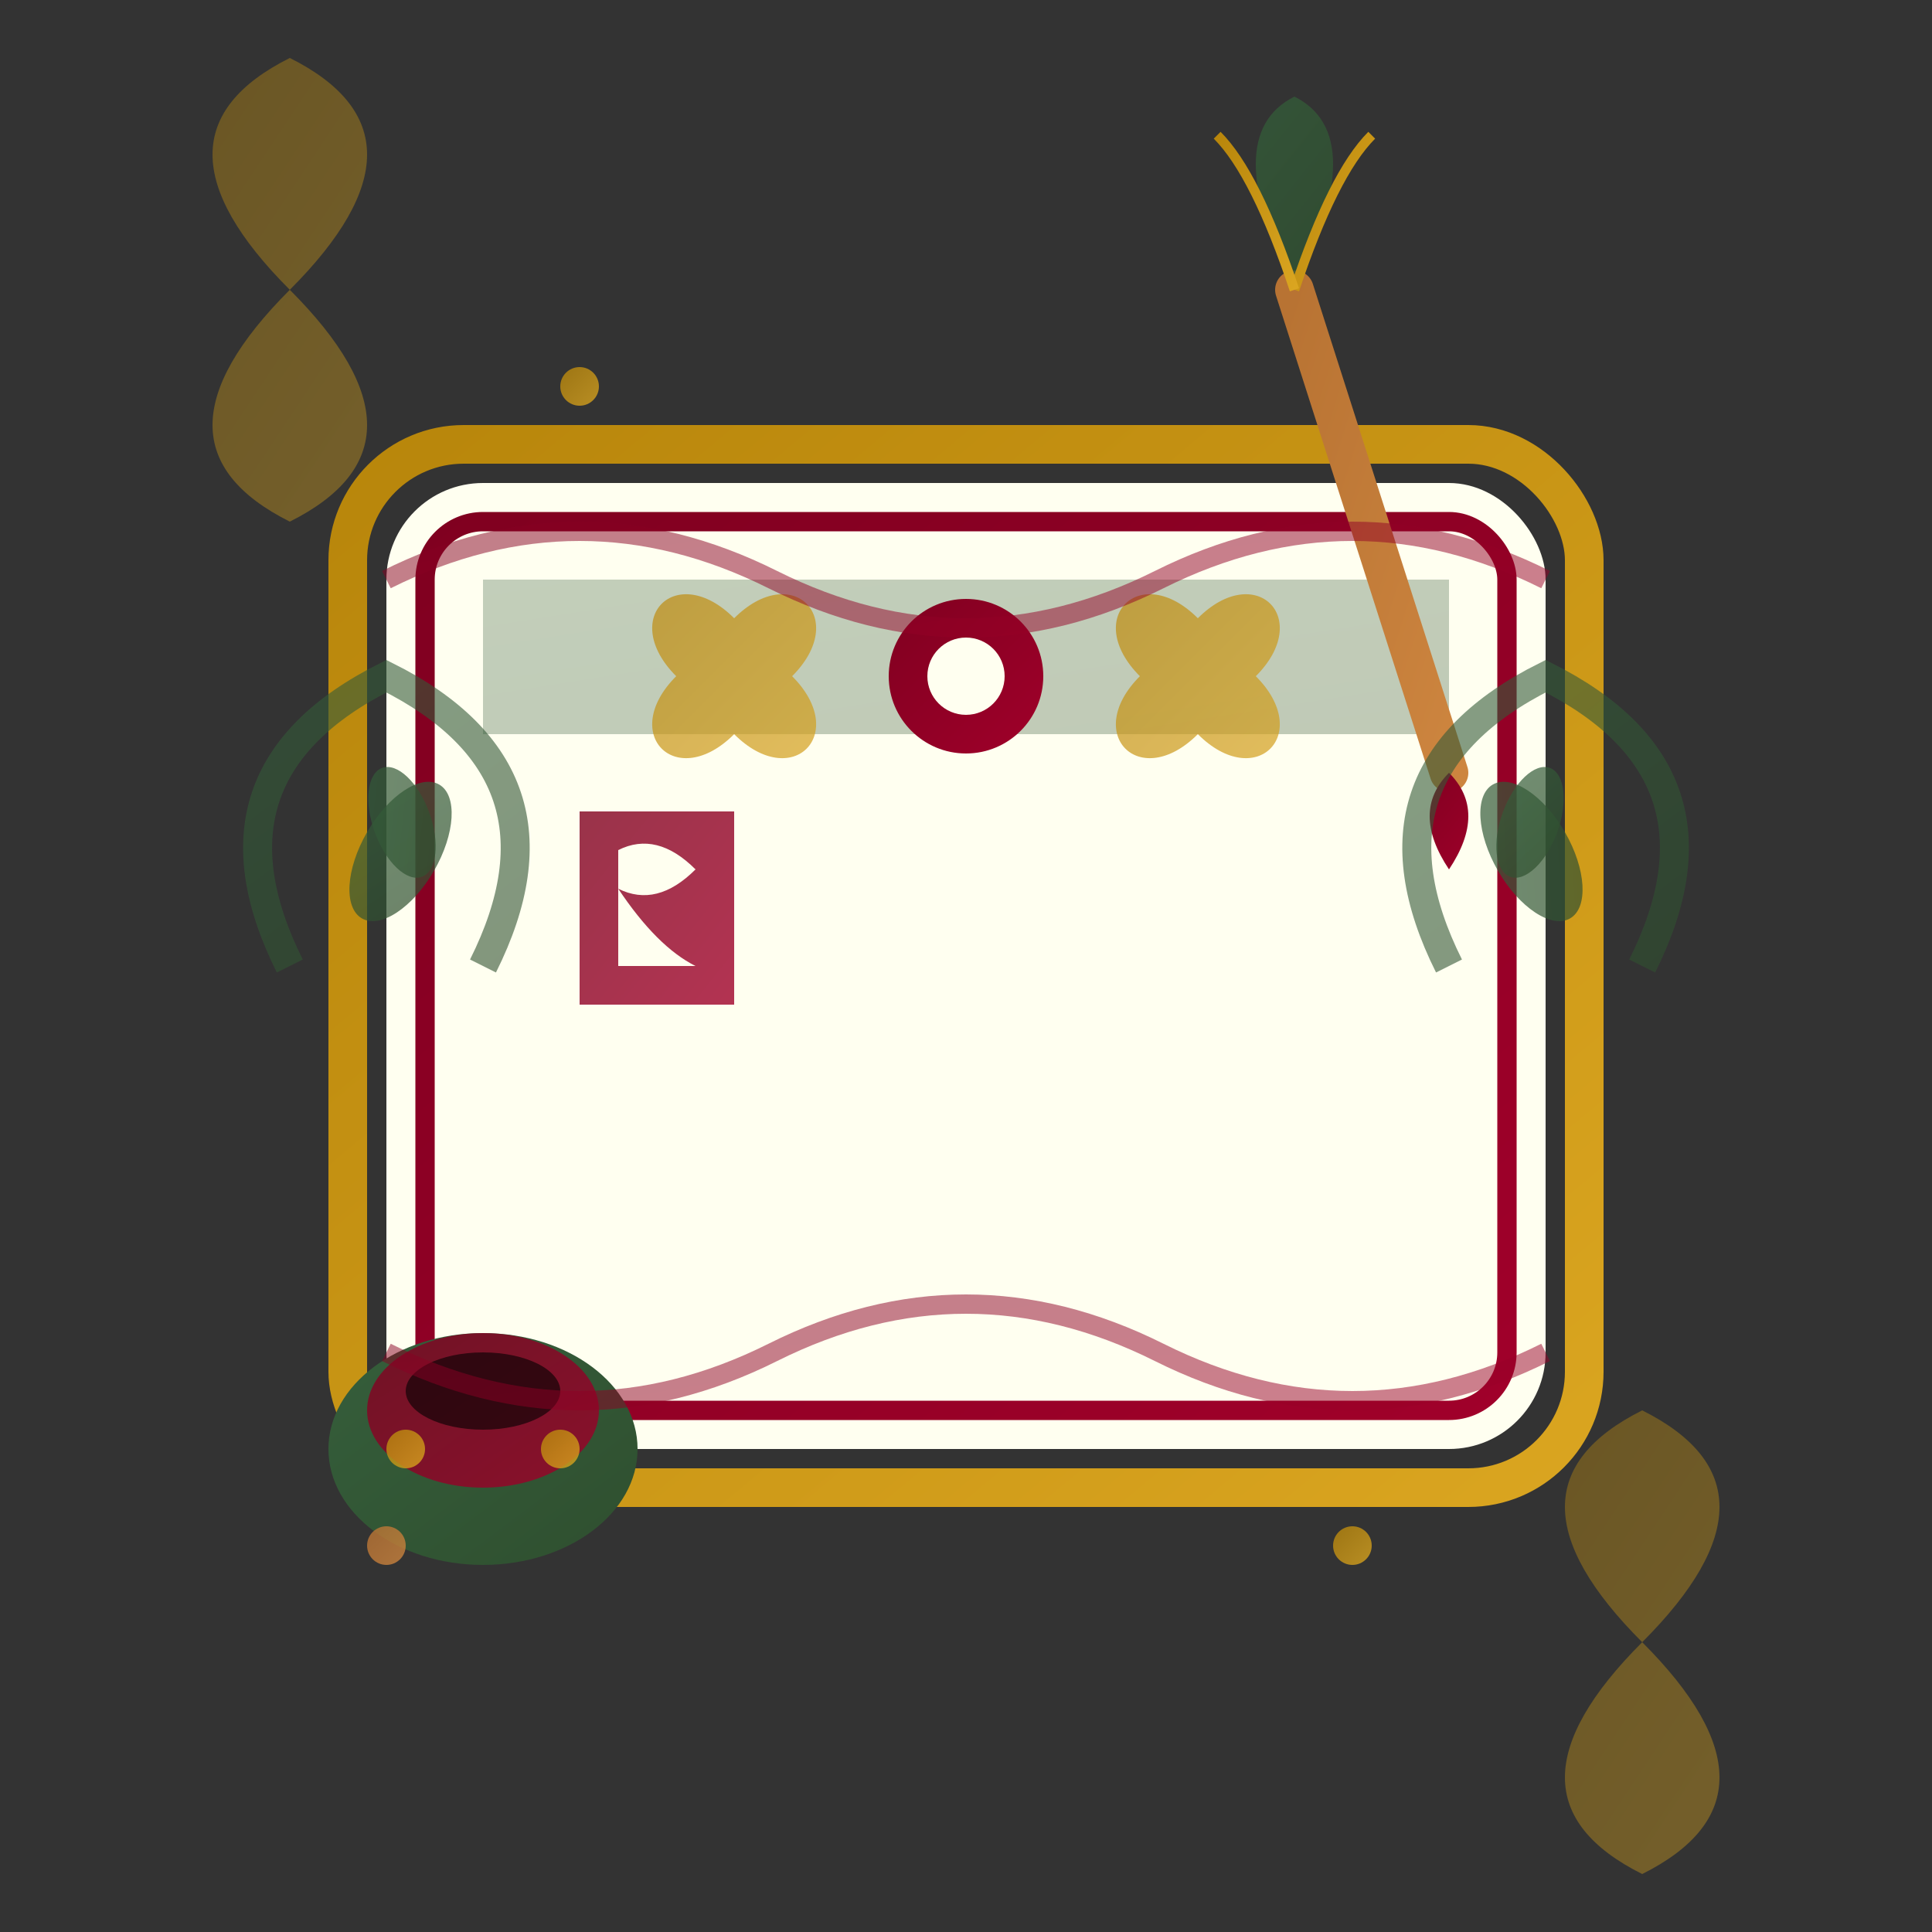 <svg width="100" height="100" viewBox="0 0 100 100" fill="none" xmlns="http://www.w3.org/2000/svg">
  <rect x="0" y="0" width="100" height="100" fill="#333333" stroke="none"/>
  <!-- Gradient definitions -->
  <defs>
    <linearGradient id="goldBlog" x1="0%" y1="0%" x2="100%" y2="100%">
      <stop offset="0%" style="stop-color:#B8860B;stop-opacity:1" />
      <stop offset="100%" style="stop-color:#DAA520;stop-opacity:1" />
    </linearGradient>
    <linearGradient id="greenBlog" x1="0%" y1="0%" x2="100%" y2="100%">
      <stop offset="0%" style="stop-color:#355E3B;stop-opacity:1" />
      <stop offset="100%" style="stop-color:#2F4F2F;stop-opacity:1" />
    </linearGradient>
    <linearGradient id="burgundyBlog" x1="0%" y1="0%" x2="100%" y2="100%">
      <stop offset="0%" style="stop-color:#800020;stop-opacity:1" />
      <stop offset="100%" style="stop-color:#a0002a;stop-opacity:1" />
    </linearGradient>
    <linearGradient id="copperBlog" x1="0%" y1="0%" x2="100%" y2="100%">
      <stop offset="0%" style="stop-color:#B87333;stop-opacity:1" />
      <stop offset="100%" style="stop-color:#CD853F;stop-opacity:1" />
    </linearGradient>
  </defs>
  
  <!-- Ornate manuscript/scroll -->
  <g transform="translate(50, 50)">
    <!-- Main scroll body -->
    <rect x="-30" y="-25" width="60" height="50" fill="#FFFFF0" rx="5"/>
    <rect x="-32" y="-27" width="64" height="54" fill="none" stroke="url(#goldBlog)" stroke-width="2" rx="6"/>
    
    <!-- Scroll ornamental border -->
    <rect x="-28" y="-23" width="56" height="46" fill="none" stroke="url(#burgundyBlog)" stroke-width="1" rx="3"/>
    
    <!-- Decorative header with floral motif -->
    <g transform="translate(0, -15)">
      <rect x="-25" y="-5" width="50" height="8" fill="url(#greenBlog)" opacity="0.3"/>
      
      <!-- Central flower -->
      <circle cx="0" cy="0" r="4" fill="url(#burgundyBlog)"/>
      <circle cx="0" cy="0" r="2" fill="#FFFFF0"/>
      
      <!-- Side ornaments -->
      <g>
        <path d="M-15,0 C-18,-3 -15,-6 -12,-3 C-9,-6 -6,-3 -9,0 C-6,3 -9,6 -12,3 C-15,6 -18,3 -15,0Z" 
              fill="url(#goldBlog)" opacity="0.7"/>
        <path d="M15,0 C18,-3 15,-6 12,-3 C9,-6 6,-3 9,0 C6,3 9,6 12,3 C15,6 18,3 15,0Z" 
              fill="url(#goldBlog)" opacity="0.7"/>
      </g>
    </g>
    
    <!-- Text lines representing blog content -->
    <g opacity="0.6">
      <line x1="-20" y1="-5" x2="20" y2="-5" stroke="url(#greenBlog)" stroke-width="1.5"/>
      <line x1="-20" y1="0" x2="15" y2="0" stroke="url(#greenBlog)" stroke-width="1"/>
      <line x1="-20" y1="5" x2="18" y2="5" stroke="url(#greenBlog)" stroke-width="1"/>
      <line x1="-20" y1="10" x2="12" y2="10" stroke="url(#greenBlog)" stroke-width="1"/>
      <line x1="-20" y1="15" x2="20" y2="15" stroke="url(#greenBlog)" stroke-width="1"/>
    </g>
    
    <!-- Decorative initial capital -->
    <g transform="translate(-20, -8)">
      <rect x="0" y="0" width="8" height="10" fill="url(#burgundyBlog)" opacity="0.8"/>
      <path d="M2,2 Q4,1 6,3 Q4,5 2,4 Q4,7 6,8 L2,8 Z" fill="#FFFFF0"/>
    </g>
  </g>
  
  <!-- Ornamental quill pen -->
  <g transform="translate(75, 25)">
    <!-- Quill shaft -->
    <line x1="0" y1="15" x2="-8" y2="-10" stroke="url(#copperBlog)" stroke-width="2" stroke-linecap="round"/>
    
    <!-- Quill feather -->
    <path d="M-8,-10 Q-12,-18 -8,-20 Q-4,-18 -8,-10" fill="url(#greenBlog)" opacity="0.8"/>
    <path d="M-8,-10 Q-6,-16 -4,-18" fill="none" stroke="url(#goldBlog)" stroke-width="0.5"/>
    <path d="M-8,-10 Q-10,-16 -12,-18" fill="none" stroke="url(#goldBlog)" stroke-width="0.5"/>
    
    <!-- Pen nib -->
    <path d="M0,15 Q2,17 0,20 Q-2,17 0,15" fill="url(#burgundyBlog)"/>
  </g>
  
  <!-- Ink well -->
  <g transform="translate(25, 75)">
    <!-- Ink well base -->
    <ellipse cx="0" cy="0" rx="8" ry="6" fill="url(#greenBlog)"/>
    <ellipse cx="0" cy="-2" rx="6" ry="4" fill="url(#burgundyBlog)" opacity="0.8"/>
    <ellipse cx="0" cy="-3" rx="4" ry="2" fill="#000000" opacity="0.6"/>
    
    <!-- Ink well decorative pattern -->
    <circle cx="-4" cy="0" r="1" fill="url(#goldBlog)" opacity="0.8"/>
    <circle cx="4" cy="0" r="1" fill="url(#goldBlog)" opacity="0.8"/>
  </g>
  
  <!-- Decorative corner elements -->
  <g transform="translate(15, 15)">
    <path d="M0,0 Q-8,-8 0,-12 Q8,-8 0,0 Q8,8 0,12 Q-8,8 0,0Z" 
          fill="url(#goldBlog)" opacity="0.4"/>
  </g>
  
  <g transform="translate(85, 85)">
    <path d="M0,0 Q8,8 0,12 Q-8,8 0,0 Q-8,-8 0,-12 Q8,-8 0,0Z" 
          fill="url(#goldBlog)" opacity="0.4"/>
  </g>
  
  <!-- Flowing ornamental lines -->
  <path d="M20,30 Q30,25 40,30 Q50,35 60,30 Q70,25 80,30" 
        fill="none" stroke="url(#burgundyBlog)" stroke-width="1" opacity="0.5"/>
  <path d="M20,70 Q30,75 40,70 Q50,65 60,70 Q70,75 80,70" 
        fill="none" stroke="url(#burgundyBlog)" stroke-width="1" opacity="0.5"/>
  
  <!-- Decorative vine elements -->
  <g transform="translate(15, 50)">
    <path d="M0,0 Q-5,-10 5,-15 Q15,-10 10,0" 
          fill="none" stroke="url(#greenBlog)" stroke-width="1.5" opacity="0.6"/>
    <!-- Small leaves -->
    <ellipse cx="2" cy="-8" rx="2" ry="4" fill="url(#greenBlog)" opacity="0.7" transform="rotate(30)"/>
    <ellipse cx="8" cy="-5" rx="1.5" ry="3" fill="url(#greenBlog)" opacity="0.7" transform="rotate(-20)"/>
  </g>
  
  <g transform="translate(85, 50)">
    <path d="M0,0 Q5,-10 -5,-15 Q-15,-10 -10,0" 
          fill="none" stroke="url(#greenBlog)" stroke-width="1.5" opacity="0.6"/>
    <!-- Small leaves -->
    <ellipse cx="-2" cy="-8" rx="2" ry="4" fill="url(#greenBlog)" opacity="0.7" transform="rotate(-30)"/>
    <ellipse cx="-8" cy="-5" rx="1.5" ry="3" fill="url(#greenBlog)" opacity="0.7" transform="rotate(20)"/>
  </g>
  
  <!-- Small decorative dots -->
  <circle cx="30" cy="20" r="1" fill="url(#goldBlog)" opacity="0.8"/>
  <circle cx="70" cy="80" r="1" fill="url(#goldBlog)" opacity="0.8"/>
  <circle cx="20" cy="80" r="1" fill="url(#copperBlog)" opacity="0.8"/>
</svg>
